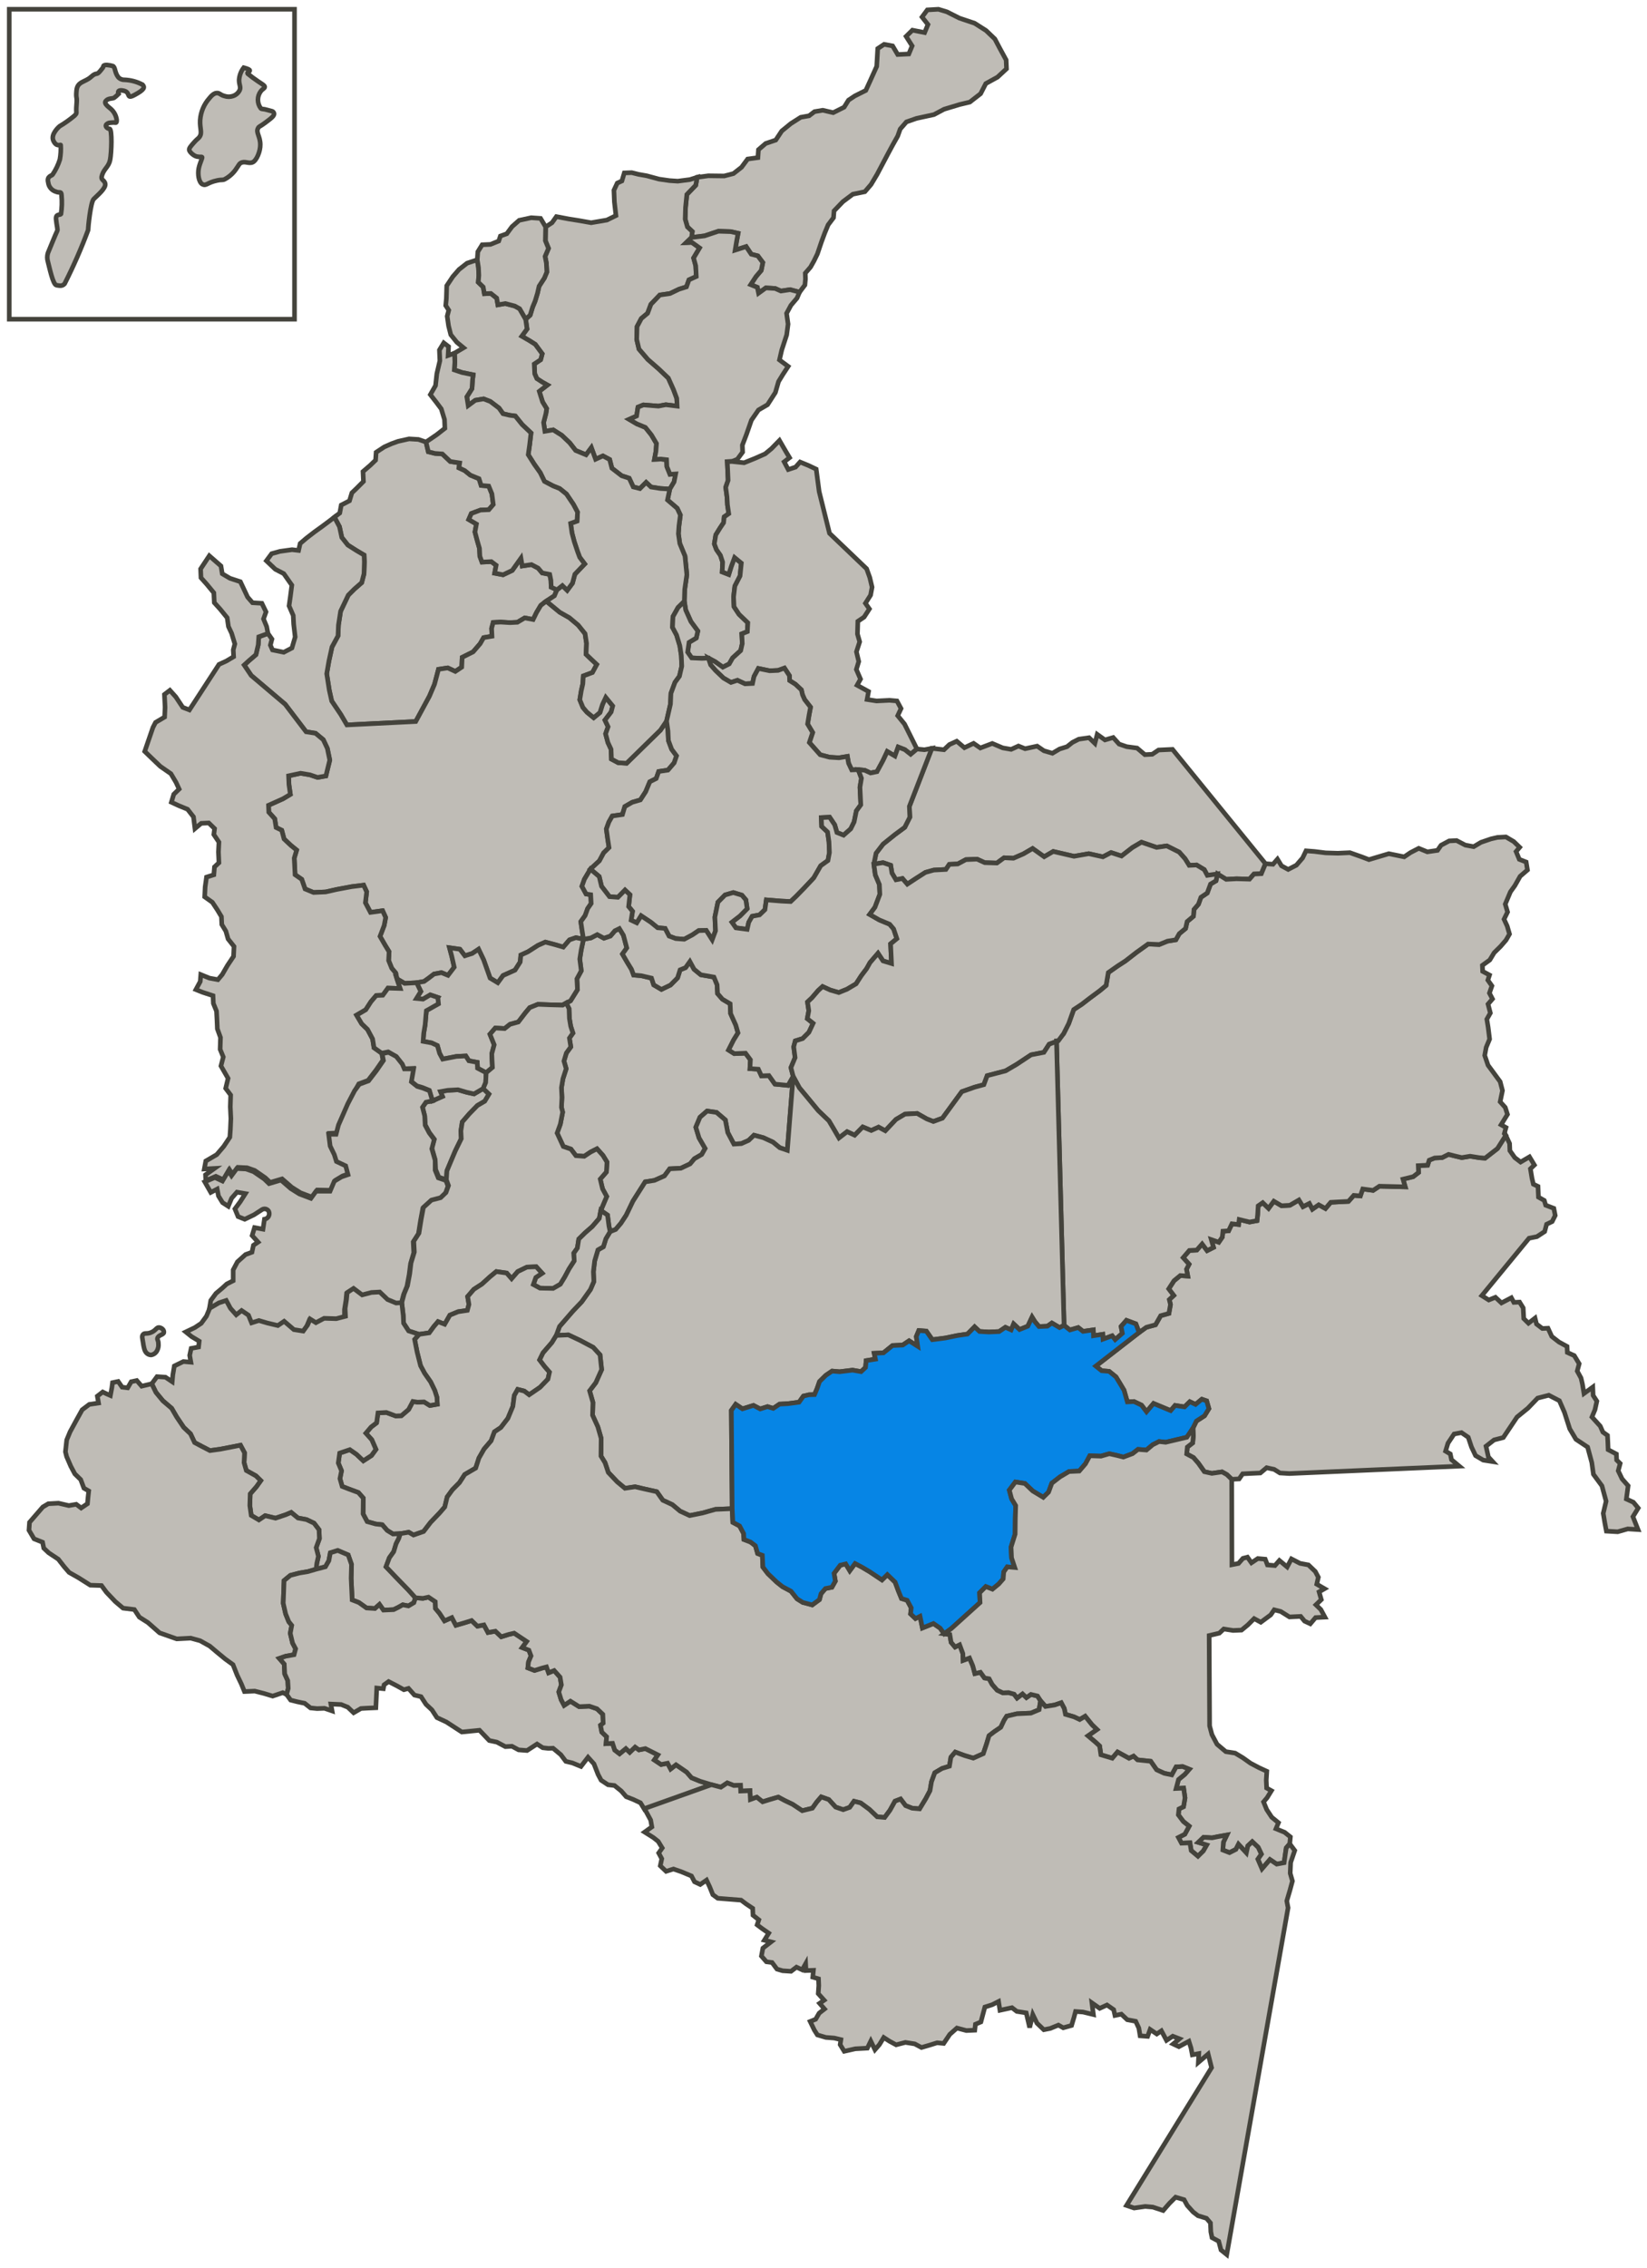 <?xml version="1.0" encoding="UTF-8"?>
<svg width="178px" height="245px" viewBox="0 0 178 245" version="1.1" xmlns="http://www.w3.org/2000/svg" xmlns:xlink="http://www.w3.org/1999/xlink">
    <title>Guaviare</title>
    <g id="Page-1" stroke="none" stroke-width="1" fill="none" fill-rule="evenodd">
        <g id="Terminados" transform="translate(-1038, -753)" stroke="#44433C" stroke-width="0.5">
            <g id="Guaviare" transform="translate(1039, 754)">
                <polygon id="Path" fill="#BFBCB6" points="45.04 46.75 45.29 47.8 46 47.98 46.81 48.04 47.66 48.85 48.68 49.01 48.6 49.54 49.22 49.83 49.84 50.33 50.77 50.71 51 51.44 51.82 51.51 52.16 52.34 52.31 53.5 51.83 54.06 50.93 54.1 49.94 54.47 49.66 55.12 50.49 55.61 50.33 56.47 50.58 57.41 50.82 58.24 50.86 59.09 51.09 59.72 52.1 59.67 52.62 60.06 52.46 60.92 53.37 61.09 54.36 60.62 55.3 59.3 55.44 60.14 56.44 59.99 57.16 60.37 57.6 60.89 58.41 61.05 58.54 61.69 58.57 62.43 59.19 62.72 58.92 63.36 58.04 63.94 57.45 64.39 56.99 65.16 56.62 65.92 55.71 65.75 54.92 66.22 54.11 66.26 53.1 66.2 52.3 66.24 52.13 66.88 52.17 67.73 51.27 67.88 50.89 68.54 50.13 69.42 48.95 70.01 48.9 71.07 48.21 71.53 47.39 71.15 46.39 71.3 45.96 72.92 45.41 74.21 43.93 76.94 36.49 77.31 35.82 76.17 34.85 74.73 34.59 73.57 34.31 71.78 34.55 70.4 34.88 68.89 35.53 67.69 35.58 66.52 35.81 65.03 36.64 63.29 37.31 62.62 38.09 61.94 38.34 60.98 38.38 59.7 38.35 58.96 37.52 58.47 36.59 57.88 35.94 57.06 35.69 55.9 35.14 54.87 35.72 54.42 35.88 53.56 36.77 53.1 37.03 52.24 37.51 51.78 38.28 51.01 38.23 49.94 39.01 49.27 39.59 48.71 39.65 47.86 40.53 47.28 41.32 46.93 42.01 46.68 43.21 46.41 44.22 46.47"></polygon>
                <polygon id="Path" fill="#BFBCB6" points="71.19 77.95 71.24 79 71.59 79.94 72.12 80.65 71.86 81.41 71.19 82.19 70.19 82.34 69.92 83.1 69.23 83.45 68.78 84.53 68.21 85.41 67.32 85.67 66.53 86.13 66.27 86.99 65.17 87.15 64.8 87.81 64.53 88.56 64.69 89.72 64.82 90.56 64.24 91.13 63.78 91.99 62.81 92.89 62.16 93.98 61.89 94.74 62.34 95.57 62.84 95.65 62.89 96.6 62.51 97.15 62.24 97.9 61.77 98.56 61.91 99.51 62.06 100.46 61.24 100.29 60.55 100.53 59.88 101.31 58.96 101.04 57.94 100.77 57.15 101.12 56.07 101.81 55.29 102.17 55.22 102.92 54.66 103.8 53.37 104.38 52.8 105.16 51.97 104.66 51.27 102.69 50.72 101.54 50.03 102 49.24 102.25 48.7 101.54 47.58 101.38 47.83 102.32 48.09 103.48 47.42 104.36 46.71 104.07 45.91 104.22 45.32 104.67 44.83 105.02 44.03 105.16 42.73 105.23 41.9 104.74 41.77 104.11 41.34 103.6 41 102.76 41.05 101.81 40.61 101.09 40.07 100.15 40.52 98.97 40.68 98.11 40.35 97.38 39.04 97.56 38.49 96.52 38.63 95.34 38.3 94.62 37 94.78 35.4 95.08 34.2 95.35 32.89 95.41 31.97 95.03 31.61 93.99 30.89 93.49 30.85 92.65 30.8 91.7 31.06 90.83 30.44 90.33 29.7 89.63 29.45 88.69 28.84 88.39 28.69 87.45 28.05 86.74 28.02 85.99 29.6 85.28 30.38 84.81 30.23 83.76 30.19 82.81 31.49 82.53 32.5 82.7 33.32 82.98 34.22 82.82 34.64 81.11 34.38 79.85 33.94 78.91 33.1 78.21 32.08 78.05 29.82 75.08 26.15 71.97 25.39 70.84 25.88 70.39 26.66 69.72 26.91 68.65 26.97 67.79 27.96 67.43 28.39 68.04 28.22 68.69 28.45 69.21 29.67 69.46 30.55 69 30.9 67.81 30.74 66.44 30.69 65.49 30.24 64.45 30.39 63.38 30.54 62.21 29.67 60.97 28.75 60.49 27.79 59.58 28.36 58.81 29.26 58.56 30.56 58.38 31.27 58.46 31.44 57.71 32.11 57.14 32.99 56.46 33.77 55.9 34.55 55.32 35.14 54.87 35.69 55.9 35.94 57.06 36.59 57.88 37.52 58.47 38.35 58.96 38.38 59.7 38.34 60.98 38.09 61.94 37.31 62.62 36.64 63.29 35.81 65.03 35.58 66.52 35.53 67.69 34.88 68.89 34.55 70.4 34.31 71.78 34.59 73.57 34.85 74.73 35.82 76.17 36.49 77.31 43.93 76.94 45.41 74.21 45.96 72.92 46.39 71.3 47.39 71.15 48.21 71.53 48.9 71.07 48.95 70.01 50.13 69.42 50.89 68.54 51.27 67.88 52.17 67.73 52.13 66.88 52.3 66.24 53.1 66.2 54.11 66.26 54.92 66.22 55.71 65.75 56.62 65.92 56.99 65.16 57.45 64.39 58.04 63.94 59.5 65.14 60.54 65.73 61.49 66.53 62.23 67.45 62.39 68.5 62.34 69.68 62.86 70.18 63.5 70.78 63.03 71.65 62.04 72.02 61.99 72.87 61.82 73.62 61.66 74.59 62 75.42 62.43 75.93 63.16 76.53 63.84 75.97 64.11 75.11 64.47 74.34 65.22 75.26 65.05 75.91 64.38 76.79 64.72 77.51 64.45 78.27 64.7 79.21 65.04 79.94 65.08 81 65.81 81.39 66.72 81.45 70.38 77.87 71.04 76.89"></polygon>
                <polygon id="Path" fill="#BFBCB6" points="51.22 116.59 50.23 117.17 49.42 116.99 48.5 116.72 47.4 116.78 46.6 116.92 46.82 117.44 45.74 117.92 45.04 118.06 44.66 118.61 44.9 119.55 44.95 120.5 45.39 121.33 45.93 122.05 45.67 123.02 46.03 124.27 46.08 125.33 46.42 126.16 47.24 126.44 47.3 125.48 47.66 124.62 48.21 123.32 48.85 122.01 48.81 121.16 48.96 120.2 49.73 119.31 50.6 118.42 51.39 117.96 51.85 117.19"></polygon>
                <polygon id="Path" fill="#BFBCB6" points="84.09 123.26 83.27 122.98 82.54 122.38 81.5 121.9 80.49 121.63 79.91 122.19 79.12 122.54 78.31 122.59 77.65 121.34 77.39 119.98 76.44 119.17 75.42 119.02 74.65 119.69 74.2 120.77 74.55 121.92 75.21 123.06 74.84 123.71 74.05 124.17 73.58 124.73 72.58 125.2 71.38 125.26 70.81 126.03 69.73 126.51 68.73 126.67 67.41 128.75 66.68 130.27 66.11 131.14 65.54 131.81 64.94 132.05 64.81 131.42 64.66 130.26 63.93 129.76 64.57 128.25 64.12 127.42 63.87 126.37 64.54 125.6 64.6 124.53 64.16 123.81 63.52 123.1 62.83 123.45 62.14 123.91 61.24 123.84 60.7 123.13 59.88 122.85 59.21 121.4 59.56 120.43 59.81 119.14 59.68 118.62 59.73 117.55 59.68 116.49 59.84 115.53 60.19 114.45 59.95 113.62 60.21 112.75 60.69 112.09 60.54 111.14 60.92 110.6 60.68 109.86 60.54 109.02 60.5 107.96 60.16 107.38 60.66 107.11 61.41 105.9 61.35 104.74 61.82 103.87 61.66 102.6 61.81 101.64 62.06 100.46 62.86 100.32 63.55 99.96 64.27 100.35 64.97 100.11 65.45 99.55 65.94 99.31 66.38 100.04 66.74 101.4 66.27 102.06 66.81 102.99 67.25 103.71 67.48 104.33 68.29 104.4 69.41 104.66 69.65 105.39 70.48 105.88 71.46 105.41 72.23 104.63 72.5 103.77 73.09 103.53 73.56 102.87 74.01 103.7 74.74 104.3 76.16 104.55 76.5 105.38 76.55 106.33 77.08 106.94 77.91 107.43 77.96 108.49 78.52 109.74 78.76 110.58 78.29 111.34 77.74 112.43 78.36 112.82 79.57 112.77 80.1 113.48 80.05 114.44 80.96 114.5 81.29 115.22 82.1 115.19 82.75 116.11 84.17 116.25 84.72 115.27"></polygon>
                <polygon id="Path" fill="#BFBCB6" points="93.44 92.35 93.68 91.17 94.44 90.18 95.71 89.16 96.78 88.37 97.33 87.28 97.28 86.11 99.71 79.84 101.02 79.99 101.61 79.43 102.4 79.07 103.23 79.77 104.22 79.3 104.95 79.8 106.24 79.31 107.37 79.79 108.28 79.95 109.07 79.59 109.79 79.88 111.09 79.6 111.82 80.1 112.74 80.37 113.52 79.91 114.32 79.66 114.9 79.2 115.59 78.85 116.7 78.69 117.33 79.3 117.58 78.33 118.42 78.93 119.31 78.67 119.95 79.38 120.77 79.66 121.89 79.81 122.73 80.52 123.53 80.48 124.21 80.02 125.72 79.95 135.77 92.3 135.32 93.38 134.52 93.42 134.04 93.97 132.63 93.93 131.52 93.99 130.69 93.5 129.48 93.56 129.15 92.94 128.32 92.44 127.52 92.48 127.08 91.77 126.44 91.05 125.1 90.38 124 90.54 122.36 89.98 121.38 90.56 120.21 91.47 119.08 91.1 118.2 91.56 116.67 91.22 115.07 91.5 113.95 91.24 112.83 90.98 111.85 91.55 110.6 90.66 109.61 91.24 108.53 91.71 107.52 91.66 106.74 92.23 105.43 92.19 104.6 91.81 103.39 91.86 102.51 92.33 101.6 92.37 101.23 92.92 99.92 92.99 99.02 93.24 97.94 93.93 97.06 94.51 96.53 93.9 95.83 94.04 95.4 93.32 95.26 92.47 94.44 92.19"></polygon>
                <polygon id="Path" fill="#BFBCB6" points="161.74 121.65 162.15 122.53 162.18 123.3 162.71 124.05 163.34 124.53 164.3 123.97 164.83 124.85 164.4 125.26 164.57 126.29 164.72 126.92 165.22 127.16 165.27 128.32 165.9 128.68 166.05 129.19 166.93 129.53 167.08 130.3 166.75 130.96 166.15 131.25 165.94 132.04 165.1 132.59 164.25 132.76 159.15 138.96 159.9 139.43 160.62 139.14 161.27 139.75 162.34 139.19 162.61 139.69 163.23 139.66 163.62 140.29 163.68 141.44 164.19 141.94 164.9 141.39 165.06 142.03 165.69 142.51 166.3 142.48 166.71 143.37 167.48 143.97 168.36 144.45 168.39 145.1 169.14 145.44 169.67 146.32 169.46 147.11 169.87 147.86 170.02 148.51 170.19 149.53 171.14 148.84 171.18 149.74 171.58 150.36 171.38 151.28 171.05 152.07 171.95 153.06 172.23 153.7 172.73 154.06 172.77 154.83 172.8 155.6 173.69 156.07 173.72 156.72 174.1 157.09 173.89 157.88 174.31 158.76 174.96 159.5 174.77 160.93 175.53 161.28 176.05 161.91 175.48 162.84 176.03 164.23 174.92 164.16 173.83 164.47 172.61 164.4 172.44 163.5 172.27 162.48 172.58 161.17 172.13 159.51 171.21 158.26 171.03 156.98 170.58 155.32 169.32 154.48 168.65 153.35 168.08 151.57 167.53 150.31 166.39 149.72 165.18 150.03 164.13 151.12 162.95 152.08 161.47 154.29 160.47 154.55 159.6 155.23 159.86 156.39 160.32 156.89 159.3 156.73 158.47 156.24 158.03 155.31 157.68 154.26 156.95 153.76 156.15 153.91 155.49 154.9 155.23 155.76 155.74 156.06 155.87 156.68 156.71 157.38 138.34 158.18 137.33 158.12 136.71 157.73 135.89 157.55 135.21 158.12 134.31 158.16 133.3 158.21 132.92 158.76 132.12 158.8 131.59 158.29 131.07 158 129.97 158.16 129.16 157.98 128.51 157.06 127.98 156.45 127.25 156.06 127.32 155.32 127.9 154.87 127.97 154.12 127.93 153.27 128.3 152.51 129.18 151.94 129.65 151.17 129.41 150.33 128.89 150.15 128.21 150.71 127.59 150.42 127.02 150.98 126 150.82 125.52 151.38 123.67 150.61 122.91 151.5 122.37 150.79 121.55 150.4 120.84 150.44 120.48 149.18 120.05 148.46 119.61 147.74 118.87 147.14 118.06 147.07 117.43 146.57 122.11 142.94 122.89 142.38 123.88 142.11 124.44 141.13 125.33 140.88 125.5 139.92 125.37 139.39 125.85 138.94 125.31 138.23 125.88 137.35 126.56 136.79 127.37 136.85 127.23 136.11 127.51 135.57 126.87 134.86 127.54 134.08 128.34 134.04 128.92 133.38 129.46 134.1 130.15 133.75 129.91 132.91 130.72 133.19 131.1 132.64 131.17 132 131.78 131.96 132.14 131.2 132.86 131.28 132.93 130.74 134.05 131.01 134.85 130.86 134.92 130.22 134.98 129.26 135.47 128.92 136.1 129.53 136.67 128.76 137.5 129.25 138.4 129.2 139.38 128.63 139.82 129.35 140.51 129 140.84 129.62 141.52 129.15 142.25 129.55 142.82 128.88 143.73 128.83 144.73 128.78 145.31 128.13 146.02 128.19 146.28 127.44 147.4 127.59 148.08 127.14 150.87 127.21 150.63 126.38 151.73 126.11 152.31 125.66 152.28 124.92 153.29 124.87 153.46 124.33 154.05 124.09 154.86 124.05 155.55 123.7 156.26 123.88 156.98 124.05 157.88 123.9 158.89 124.06 159.5 124.11 160.84 123.07"></polygon>
                <polygon id="Path" fill="#BFBCB6" points="161.58 121.46 161.76 120.8 161.23 120.5 161.92 119.38 161.68 118.63 161.13 118.02 161.38 116.81 161.13 115.85 160.36 114.8 159.82 114.07 159.46 113.01 159.62 112.14 159.99 111.25 159.83 109.96 159.69 109.1 160.07 108.43 159.82 107.47 160.3 106.91 159.97 106.28 160.24 105.5 159.8 104.88 159.98 104.33 159.24 103.93 159.21 103.28 160.01 102.7 160.48 101.92 161.17 101.24 161.76 100.56 162.14 99.9 161.89 99.04 161.55 98.3 161.93 97.52 161.68 96.67 162.24 95.34 162.72 94.67 163.29 93.66 164.08 92.98 163.94 92.12 163.2 91.83 162.85 90.99 163.24 90.53 162.6 89.91 161.75 89.41 160.83 89.46 160.14 89.62 159.06 89.99 158.27 90.46 157.36 90.29 156.42 89.8 155.62 89.84 154.74 90.31 154.36 90.86 153.26 91.02 152.33 90.64 151.44 91.1 150.76 91.56 149.1 91.22 146.95 91.86 146.22 91.58 144.89 91.11 143.59 91.17 142.27 91.13 141.06 90.98 140.15 90.91 139.78 91.68 139.11 92.46 138.22 92.92 137.5 92.53 137.06 91.81 136.58 92.36 135.77 92.3 135.32 93.38 134.52 93.42 134.04 93.97 132.63 93.93 131.52 93.99 130.58 93.4 130.42 94.15 129.83 94.5 129.47 95.47 128.79 95.93 128.52 96.68 128.04 97.24 127.98 97.98 127.3 98.55 127.13 99.3 126.45 99.86 126.08 100.52 125.17 100.67 124.29 101.03 123.08 100.98 121.81 101.89 120.64 102.8 119.76 103.37 118.78 104.06 118.54 105.45 117.87 106.01 116.79 106.81 115.92 107.48 115.04 108.06 114.5 109.57 113.95 110.66 113.18 111.44 114 142.17 114.63 142.67 115.53 142.41 116.05 142.82 117.16 142.66 117.18 143.29 118.18 143.14 118.21 143.66 119.2 143.3 119.52 143.71 120.3 143.03 120.16 142.29 120.74 141.63 121.76 142.01 122.11 142.94 122.89 142.38 123.88 142.11 124.44 141.13 125.33 140.88 125.5 139.92 125.37 139.39 125.85 138.94 125.31 138.23 125.88 137.35 126.56 136.79 127.37 136.85 127.23 136.11 127.51 135.57 126.87 134.86 127.54 134.08 128.34 134.04 128.92 133.38 129.46 134.1 130.15 133.75 129.91 132.91 130.72 133.19 131.1 132.64 131.17 132 131.78 131.96 132.14 131.2 132.86 131.28 132.93 130.74 134.05 131.01 134.85 130.86 134.92 130.22 134.98 129.26 135.47 128.92 136.1 129.53 136.67 128.76 137.5 129.25 138.4 129.2 139.38 128.63 139.82 129.35 140.51 129 140.84 129.62 141.52 129.15 142.25 129.55 142.82 128.88 143.73 128.83 144.73 128.78 145.31 128.13 146.02 128.19 146.28 127.44 147.4 127.59 148.08 127.14 150.87 127.21 150.63 126.38 151.73 126.11 152.31 125.66 152.28 124.92 153.29 124.87 153.46 124.33 154.05 124.09 154.86 124.05 155.55 123.7 156.26 123.88 156.98 124.05 157.88 123.9 158.89 124.06 159.5 124.11 160.84 123.07 161.74 121.65"></polygon>
                <polygon id="Path" fill="#BFBCB6" points="85.41 30.56 85.99 29.79 86.05 29.14 86.03 28.51 86.6 27.85 86.97 27.19 87.34 26.43 87.78 25.13 88.14 24.16 88.5 23.29 89.08 22.52 89.14 21.78 90.1 20.78 91.17 19.98 92.47 19.71 93.14 18.93 93.79 17.84 95 15.55 95.47 14.68 96.02 13.7 96.29 12.94 96.96 12.17 98.05 11.79 99.94 11.38 101.03 10.8 102.72 10.29 103.81 10.03 104.98 9.12 105.54 8.03 106.81 7.33 107.78 6.43 107.74 5.48 107.07 4.25 106.52 3.21 105.57 2.3 104.33 1.51 102.69 0.96 101.34 0.28 100.42 0 99.22 0.07 98.65 0.84 99.29 1.65 98.93 2.52 97.61 2.26 96.93 2.93 97.58 3.96 97.22 4.83 96.02 4.89 95.47 3.96 94.55 3.79 93.86 4.25 93.75 6.17 93.02 7.79 92.57 8.77 91.39 9.36 90.7 9.82 90.23 10.58 89.05 11.17 87.92 10.91 87.03 11.06 86.44 11.51 85.54 11.67 84.47 12.35 83.49 13.15 82.84 14.13 81.75 14.5 80.97 15.17 80.91 16.03 79.8 16.18 79.14 17.07 78.27 17.75 77.27 18.01 75.55 17.99 74.35 18.15 74.19 19.01 73.23 20.01 73.09 21.4 73.05 22.67 73.29 23.51 73.82 24.01 73.75 24.65 75.15 24.48 76.64 23.98 77.96 24.02 78.77 24.2 78.61 25.05 78.45 26.02 79.64 25.64 80.19 26.46 80.9 26.64 81.44 27.36 81.27 28.21 80.7 28.88 80.13 29.75 80.85 30.04 80.98 30.67 81.77 30.1 82.77 30.16 83.4 30.44 84.39 30.29"></polygon>
                <polygon id="Path" fill="#BFBCB6" points="73.17 25.21 73.77 25.18 74.61 25.78 73.96 26.87 74.19 27.71 74.25 28.87 73.46 29.23 73.19 29.99 72.39 30.24 71.41 30.71 70.31 30.87 69.35 31.87 68.99 32.84 68.31 33.41 67.85 34.28 67.81 35.66 68.06 36.71 69.02 37.83 70.18 38.84 71.23 39.84 71.79 41.09 72.14 42.03 72.18 42.87 70.96 42.72 70.16 42.87 68.54 42.74 67.95 42.98 67.8 43.94 67 44.3 67.83 44.79 68.75 45.17 69.4 45.98 69.95 46.91 69.89 47.76 69.73 48.62 70.43 48.59 71.04 48.66 71.07 49.4 71.41 50.24 72.02 50.2 71.85 51.06 71.39 51.83 70.38 51.77 69.36 51.61 68.83 51.11 68.16 51.78 67.44 51.6 67 50.66 66.18 50.39 65.13 49.58 64.89 48.64 64.16 48.25 63.37 48.61 62.91 47.36 62.34 48.13 61.21 47.66 60.57 46.84 59.72 46.03 58.79 45.44 57.89 45.59 57.75 44.64 58 43.67 58.08 43.14 57.64 42.42 57.28 41.27 58.16 40.59 57.64 40.3 57.02 39.9 56.79 39.38 56.74 38.32 57.43 37.86 57.6 37.22 56.85 36.2 56.22 35.8 55.39 35.32 55.96 34.54 55.81 33.48 56.3 33.04 56.56 32.18 56.83 31.53 57.09 30.67 57.26 29.92 57.83 29.04 58.1 28.39 58.05 27.43 57.91 26.7 58.28 25.83 57.94 25 57.97 23.51 58.66 23.06 59.13 22.4 60.45 22.65 61.46 22.81 62.89 23.06 64.59 22.77 65.57 22.29 65.4 20.81 65.35 19.55 65.71 18.78 66.21 18.55 66.47 17.68 67.27 17.65 67.99 17.83 68.9 17.99 70.23 18.35 71.35 18.51 72.25 18.57 73.56 18.4 74.35 18.15 74.19 19.01 73.23 20.01 73.09 21.4 73.05 22.67 73.29 23.51 73.82 24.01 73.75 24.65"></polygon>
                <polygon id="Path" fill="#BFBCB6" points="71.39 51.83 71.85 51.06 72.02 50.2 71.41 50.24 71.07 49.4 71.04 48.66 70.43 48.59 69.73 48.62 69.89 47.76 69.95 46.91 69.4 45.98 68.75 45.17 67.83 44.79 67 44.3 67.8 43.94 67.95 42.98 68.54 42.74 70.16 42.87 70.96 42.72 72.18 42.87 72.14 42.03 71.79 41.09 71.23 39.84 70.18 38.84 69.02 37.83 68.06 36.71 67.81 35.66 67.85 34.28 68.31 33.41 68.99 32.84 69.35 31.87 70.31 30.87 71.41 30.71 72.39 30.24 73.19 29.99 73.46 29.23 74.25 28.87 74.19 27.71 73.96 26.87 74.61 25.78 73.77 25.18 73.17 25.21 73.75 24.65 75.15 24.48 76.64 23.98 77.96 24.02 78.77 24.2 78.61 25.05 78.45 26.02 79.64 25.64 80.19 26.46 80.9 26.64 81.44 27.36 81.27 28.21 80.7 28.88 80.13 29.75 80.85 30.04 80.98 30.67 81.77 30.1 82.77 30.16 83.4 30.44 84.39 30.29 85.41 30.56 85.14 31.2 84.48 31.98 84.01 32.85 84.17 34.01 84.02 35.18 83.49 36.8 83.24 37.88 84.18 38.58 83.61 39.45 83.14 40.22 82.8 41.4 81.95 42.72 80.97 43.29 80.21 44.39 79.68 45.91 79.23 47.09 79.26 47.84 78.69 48.61 78.1 48.85 77.6 48.87 77.64 49.72 77.69 50.89 77.43 51.64 77.57 52.69 77.62 53.54 77.76 54.49 77.27 54.83 77.2 55.47 76.83 56.02 76.36 56.78 76.2 57.75 76.43 58.37 76.86 58.99 77.1 59.72 77.05 60.78 77.76 61.06 78.03 60.2 78.39 59.23 79.12 59.83 78.98 61.22 78.42 62.31 78.28 63.48 78.33 64.54 78.87 65.36 79.82 66.27 79.77 67.23 79.17 67.47 79.22 68.53 79.05 69.28 78.18 70.07 77.81 70.72 77.12 71.07 76.29 70.48 75.56 70.09 74.86 70.12 73.75 70.07 73.32 69.45 73.47 68.39 74.25 67.92 74.42 67.17 73.67 66.15 73.11 64.9 72.96 63.96 73 62.68 73.23 61.08 73.03 59.07 72.47 57.72 72.32 56.66 72.38 55.81 72.53 54.64 72.19 53.91 71.14 53.01"></polygon>
                <polygon id="Path" fill="#BFBCB6" points="75.8 70.82 76.33 71.43 77.18 72.24 78 72.72 78.7 72.49 79.52 72.87 80.33 72.83 80.49 72.08 80.96 71.21 82.18 71.46 83.09 71.42 83.78 71.17 84.32 71.99 84.34 72.52 84.97 72.92 85.61 73.52 85.73 74.05 85.96 74.57 86.6 75.39 86.44 76.24 86.28 77.21 86.83 78.13 86.47 79.21 87.01 79.82 87.64 80.53 88.66 80.8 89.68 80.86 90.58 80.71 90.71 81.45 91.05 82.17 91.75 82.14 92.46 82.21 93.08 82.5 93.78 82.36 94.43 81.16 94.89 80.18 95.72 80.67 96.07 79.7 96.79 79.98 97.42 80.48 98.1 79.91 96.76 77.22 96.02 76.31 96.38 75.54 95.94 74.72 95.13 74.65 93.73 74.72 92.71 74.56 92.87 73.7 91.63 73.02 92 72.36 91.55 71.32 91.81 70.46 91.56 69.41 91.91 68.33 91.67 67.49 91.71 66.12 92.39 65.66 92.96 64.78 92.53 64.17 93.09 63.29 93.25 62.43 93 61.38 92.66 60.44 88.65 56.61 87.53 52.1 87.21 49.68 86.39 49.29 85.47 48.91 84.98 49.46 84.19 49.72 83.75 48.89 84.33 48.44 83.9 47.72 83.24 46.58 82.37 47.47 81.69 48.03 80.61 48.51 79.42 48.99 78.1 48.85 77.6 48.87 77.64 49.72 77.69 50.89 77.43 51.64 77.57 52.69 77.62 53.54 77.76 54.49 77.27 54.83 77.2 55.47 76.83 56.02 76.36 56.78 76.2 57.75 76.43 58.37 76.86 58.99 77.1 59.72 77.05 60.78 77.76 61.06 78.03 60.2 78.39 59.23 79.12 59.83 78.98 61.22 78.42 62.31 78.28 63.48 78.33 64.54 78.87 65.36 79.82 66.27 79.77 67.23 79.17 67.47 79.22 68.53 79.05 69.28 78.18 70.07 77.81 70.72 77.12 71.07 76.29 70.48 75.56 70.09"></polygon>
                <polygon id="Path" fill="#BFBCB6" points="49.48 27.43 48.61 28.11 47.94 28.88 47.28 29.87 47.24 31.25 47.17 32 47.5 32.51 47.33 33.16 47.48 34.21 47.72 35.16 48.37 35.97 49.1 36.57 48.12 37.15 48.16 38.11 48.1 38.96 48.93 39.24 50.14 39.49 50.07 40.03 50.01 40.98 49.45 41.87 49.6 42.81 50.37 42.24 51.27 42.09 51.99 42.37 52.93 43.08 53.36 43.69 54.08 43.86 54.69 43.94 55.43 44.86 56.39 45.77 56.24 47.05 56.09 48.12 56.74 49.15 57.39 50.07 57.84 51 58.77 51.49 59.49 51.78 60.22 52.37 60.98 53.5 61.42 54.33 61.36 55.29 60.67 55.54 60.82 56.59 61.07 57.53 61.42 58.58 61.65 59.2 62.19 59.92 61.13 61.03 60.87 62 60.3 62.77 59.78 62.26 59.19 62.72 58.92 63.36 58.04 63.94 59.5 65.14 60.54 65.73 61.49 66.53 62.23 67.45 62.39 68.5 62.34 69.68 62.86 70.18 63.5 70.78 63.03 71.65 62.04 72.02 61.99 72.87 61.82 73.62 61.66 74.59 62 75.42 62.43 75.93 63.16 76.53 63.84 75.97 64.11 75.11 64.47 74.34 65.22 75.26 65.05 75.91 64.38 76.79 64.72 77.51 64.45 78.27 64.7 79.21 65.04 79.94 65.08 81 65.81 81.39 66.72 81.45 70.38 77.87 71.04 76.89 71.46 75.06 71.51 73.9 71.95 72.71 72.43 72.05 72.68 70.97 72.63 69.8 72.47 68.75 72.12 67.6 71.68 66.77 71.73 65.61 72.28 64.63 72.96 63.96 73 62.68 73.23 61.08 73.03 59.07 72.47 57.72 72.32 56.66 72.38 55.81 72.53 54.64 72.19 53.91 71.14 53.01 71.39 51.83 70.38 51.77 69.36 51.61 68.83 51.11 68.16 51.78 67.44 51.6 67 50.66 66.18 50.39 65.13 49.58 64.89 48.64 64.16 48.25 63.37 48.61 62.91 47.36 62.34 48.13 61.21 47.66 60.57 46.84 59.72 46.03 58.79 45.44 57.89 45.59 57.75 44.64 58 43.67 58.08 43.14 57.64 42.42 57.28 41.27 58.16 40.59 57.64 40.3 57.02 39.9 56.79 39.38 56.74 38.32 57.43 37.86 57.6 37.22 56.85 36.2 56.22 35.8 55.39 35.32 55.96 34.54 55.81 33.48 55.16 32.35 54.64 32.06 53.61 31.79 52.81 31.93 52.68 31.2 52.05 30.7 51.35 30.73 51.22 30 50.69 29.49 50.75 28.75 50.71 27.9 50.58 27.06"></polygon>
                <polygon id="Path" fill="#BFBCB6" points="58.54 61.69 58.41 61.05 57.6 60.89 57.16 60.37 56.44 59.99 55.44 60.14 55.3 59.3 54.36 60.62 53.37 61.09 52.46 60.92 52.62 60.06 52.1 59.67 51.09 59.72 50.86 59.09 50.82 58.24 50.58 57.41 50.33 56.47 50.49 55.61 49.66 55.12 49.94 54.47 50.93 54.1 51.83 54.06 52.31 53.5 52.16 52.34 51.82 51.51 51 51.44 50.77 50.71 49.84 50.33 49.22 49.83 48.6 49.54 48.68 49.01 47.66 48.85 46.81 48.04 46 47.98 45.29 47.8 45.04 46.75 46.21 45.95 47.08 45.27 47.04 44.32 46.69 43.17 46.15 42.45 45.51 41.63 46.07 40.65 46.21 39.37 46.54 37.97 46.49 36.81 46.96 36.04 47.48 36.44 47.43 37.4 48.12 37.15 48.16 38.11 48.1 38.96 48.93 39.24 50.14 39.49 50.07 40.03 50.01 40.98 49.45 41.87 49.6 42.81 50.37 42.24 51.27 42.09 51.99 42.37 52.93 43.08 53.36 43.69 54.08 43.86 54.69 43.94 55.43 44.86 56.39 45.77 56.24 47.05 56.09 48.12 56.74 49.15 57.39 50.07 57.84 51 58.77 51.49 59.49 51.78 60.22 52.37 60.98 53.5 61.42 54.33 61.36 55.29 60.67 55.54 60.82 56.59 61.07 57.53 61.42 58.58 61.65 59.2 62.19 59.92 61.13 61.03 60.87 62 60.3 62.77 59.78 62.26 59.19 62.72 58.57 62.43"></polygon>
                <polygon id="Path" fill="#BFBCB6" points="62.06 100.46 61.24 100.29 60.55 100.53 59.88 101.31 58.96 101.04 57.94 100.77 57.15 101.12 56.07 101.81 55.29 102.17 55.22 102.92 54.66 103.8 53.37 104.38 52.8 105.16 51.97 104.66 51.27 102.69 50.72 101.54 50.03 102 49.24 102.25 48.7 101.54 47.58 101.38 47.83 102.32 48.09 103.48 47.42 104.36 46.71 104.07 45.91 104.22 45.32 104.67 44.83 105.02 44.03 105.16 44.48 106.1 44.01 106.86 44.72 106.93 45.5 106.47 46.32 106.75 45.66 107.63 45.08 108.18 45.01 108.93 44.95 109.68 44.79 110.64 44.73 111.49 45.65 111.66 46.27 111.95 46.51 112.79 46.84 113.41 48.33 113.12 49.34 113.07 49.67 113.59 50.58 113.76 50.61 114.39 51.54 114.88 52.22 114.31 52.18 113.57 52.15 112.83 52.41 111.86 51.95 110.72 52.53 110.05 53.54 110.11 54.12 109.65 55.02 109.4 55.78 108.41 56.25 107.85 57.14 107.49 58.36 107.54 59.77 107.57 60.66 107.11 61.41 105.9 61.35 104.74 61.82 103.87 61.66 102.6 61.81 101.64"></polygon>
                <polygon id="Path" fill="#BFBCB6" points="41.9 104.74 41.77 104.11 41.34 103.6 41 102.76 41.05 101.81 40.61 101.09 40.07 100.15 40.52 98.97 40.68 98.11 40.35 97.38 39.04 97.56 38.49 96.52 38.63 95.34 38.3 94.62 37 94.78 35.4 95.08 34.2 95.35 32.89 95.41 31.97 95.03 31.61 93.99 30.89 93.49 30.85 92.65 30.8 91.7 31.06 90.83 30.44 90.33 29.7 89.63 29.45 88.69 28.84 88.39 28.69 87.45 28.05 86.74 28.02 85.99 29.6 85.28 30.38 84.81 30.23 83.76 30.19 82.81 31.49 82.53 32.5 82.7 33.32 82.98 34.22 82.82 34.64 81.11 34.38 79.85 33.94 78.91 33.1 78.21 32.08 78.05 29.82 75.08 26.15 71.97 25.39 70.84 25.88 70.39 26.66 69.72 26.91 68.65 26.97 67.79 27.96 67.43 27.82 66.69 27.48 65.86 27.75 65.1 27.3 64.17 26.29 64.11 25.76 63.5 24.98 61.84 23.85 61.47 23.02 60.98 22.88 60.14 21.62 59.04 20.68 60.46 20.72 61.41 21.36 62.13 22.11 63.04 22.16 64.1 22.8 64.81 23.55 65.73 23.69 66.68 24.03 67.41 24.38 68.56 24.21 69.2 24.25 69.94 23.46 70.41 22.67 70.77 19.47 75.69 18.75 75.41 18 74.28 17.36 73.57 16.77 74.02 16.84 75.4 16.79 76.46 15.81 77.04 15.53 77.58 14.64 80.17 15.48 80.98 16.33 81.79 17.47 82.58 18.02 83.51 18.36 84.24 17.78 84.8 17.52 85.66 18.34 86.04 19.27 86.42 19.91 87.24 20.07 88.51 20.75 87.94 21.56 87.9 22.19 88.51 22.11 89.15 22.66 89.97 22.61 91.03 22.66 92.2 22.18 92.65 22.11 93.5 21.32 93.75 21.17 94.82 21.12 95.88 21.95 96.47 22.5 97.3 22.93 98.02 22.97 98.87 23.41 99.59 23.65 100.43 24.29 101.24 24.24 102.31 23.58 103.3 23.02 104.27 22.55 104.83 21.63 104.66 20.7 104.28 20.64 105.03 20.17 105.9 20.89 106.19 22.02 106.56 22.06 107.4 22.4 108.23 22.45 109.19 22.49 110.14 22.83 111.08 22.79 112.35 23.13 113.18 22.88 114.15 23.65 115.49 23.39 116.57 23.93 117.29 23.89 118.56 23.95 119.83 23.9 121 23.84 121.85 23.18 122.84 22.42 123.73 21.24 124.42 21.08 125.28 22.18 125.22 21.21 125.91 21.24 126.54 22.33 126.07 23.15 126.45 23.8 125.35 24.13 125.87 24.7 125.1 25.71 125.15 26.53 125.44 27.67 126.23 28.2 126.73 29.49 126.35 30.54 127.26 31.48 127.85 32.71 128.32 33.28 127.55 34.79 127.58 35.25 126.5 36.03 126.03 36.73 125.79 36.48 124.84 35.45 124.37 35.22 123.63 34.77 122.7 34.61 121.43 35.41 121.39 35.67 120.43 36.68 118.15 37.42 116.73 37.78 116.08 38.78 115.71 39.63 114.61 40.39 113.51 40.25 112.77 39.42 112.18 39.27 111.23 38.72 110.2 38.09 109.59 37.54 108.66 38.53 108.08 39.09 107.21 39.66 106.54 40.37 106.51 40.93 105.74 42.25 105.78"></polygon>
                <polygon id="Path" fill="#BFBCB6" points="71.04 76.89 71.19 77.95 71.24 79 71.59 79.94 72.12 80.65 71.86 81.41 71.19 82.19 70.19 82.34 69.92 83.1 69.23 83.45 68.78 84.53 68.21 85.41 67.32 85.67 66.53 86.13 66.27 86.99 65.17 87.15 64.8 87.81 64.53 88.56 64.69 89.72 64.82 90.56 64.24 91.13 63.78 91.99 62.81 92.89 63.76 93.69 64.01 94.74 64.87 95.86 65.78 95.93 66.55 95.15 67.08 95.65 66.94 96.93 67.36 97.44 67.21 98.4 67.82 98.69 68.29 97.93 69.33 98.62 70.07 99.22 70.88 99.29 71.31 100.12 72.03 100.39 72.95 100.46 73.83 99.99 74.51 99.53 75.32 99.5 75.97 100.52 76.33 99.55 76.26 98.07 76.59 96.46 77.36 95.68 78.25 95.42 79.18 95.7 79.61 96.21 79.75 97.16 78.98 97.94 78.1 98.62 78.53 99.23 79.75 99.39 79.92 98.63 80.29 97.98 81.09 97.83 81.67 97.27 81.82 96.21 83.44 96.34 84.45 96.39 85.03 95.84 85.9 94.95 86.95 93.83 87.7 92.52 88.48 91.96 88.64 91.1 88.59 89.93 88.44 88.88 87.8 88.27 87.76 87.32 88.66 87.28 89.21 88.1 89.45 88.93 90.17 89.22 90.94 88.54 91.31 87.79 91.55 86.6 92.03 85.94 91.99 85.1 91.94 84.04 92.1 83.07 91.75 82.14 91.05 82.17 90.71 81.45 90.58 80.71 89.68 80.86 88.66 80.8 87.64 80.53 87.01 79.82 86.47 79.21 86.83 78.13 86.28 77.21 86.44 76.24 86.6 75.39 85.96 74.57 85.73 74.05 85.61 73.52 84.97 72.92 84.34 72.52 84.32 71.99 83.78 71.17 83.09 71.42 82.18 71.46 80.96 71.21 80.49 72.08 80.33 72.83 79.52 72.87 78.7 72.49 78 72.72 77.18 72.24 76.33 71.43 75.8 70.82 75.56 70.09 74.86 70.12 73.75 70.07 73.32 69.45 73.47 68.39 74.25 67.92 74.42 67.17 73.67 66.15 73.11 64.9 72.96 63.96 72.28 64.63 71.73 65.61 71.68 66.77 72.12 67.6 72.47 68.75 72.63 69.8 72.68 70.97 72.43 72.05 71.95 72.71 71.51 73.9 71.46 75.06"></polygon>
                <polygon id="Path" fill="#BFBCB6" points="40.25 112.77 39.42 112.18 39.27 111.23 38.72 110.2 38.09 109.59 37.54 108.66 38.53 108.08 39.09 107.21 39.66 106.54 40.37 106.51 40.93 105.74 42.25 105.78 41.9 104.74 42.73 105.23 44.03 105.16 44.48 106.1 44.01 106.86 44.72 106.93 45.5 106.47 46.32 106.75 46.39 107.44 45.08 108.18 45.01 108.93 44.95 109.68 44.79 110.64 44.73 111.49 45.65 111.66 46.27 111.95 46.51 112.79 46.84 113.41 48.33 113.12 49.34 113.07 49.67 113.59 50.58 113.76 50.61 114.39 51.54 114.88 51.49 115.94 51.22 116.59 50.23 117.17 49.42 116.99 48.5 116.72 47.4 116.78 46.6 116.92 46.82 117.44 45.74 117.92 45.38 116.77 44.66 116.48 44.05 116.3 43.42 115.8 43.66 114.41 42.65 114.46 42.43 113.94 41.78 113.12 40.95 112.63"></polygon>
                <path d="M45.74,117.92 L45.04,118.06 L44.66,118.61 L44.9,119.55 L44.95,120.55 L45.39,121.38 L45.93,122.1 L45.67,123.1 L46.03,124.35 L46.03,125.41 L46.37,126.24 L47.19,126.52 L47.42,127.14 L47.15,127.9 L46.57,128.46 L45.57,128.72 L44.7,129.51 L44.46,130.79 L44.22,132.29 L43.66,133.16 L43.72,134.33 L43.37,135.51 L43.22,136.69 L42.98,137.97 L42.62,138.84 L42.36,139.84 L41.75,139.84 L40.83,139.46 L39.98,138.65 L39.08,138.7 L38.08,138.95 L37.14,138.26 L36.46,138.71 L36.39,139.46 L36.23,140.46 L36.23,141.31 L35.23,141.57 L33.92,141.57 L33.03,142.04 L32.41,141.65 L32.14,142.3 L31.66,142.95 L30.66,142.79 L29.66,141.89 L28.98,142.35 L27.85,142.08 L26.93,141.81 L26.14,142.06 L25.8,141.23 L25.07,140.74 L24.49,141.19 L23.85,140.48 L23.4,139.64 L22.61,139.9 L21.61,140.48 L21.78,139.48 L22.34,138.72 L23.02,138.15 L23.51,137.7 L24.2,137.35 L24.2,136.18 L24.66,135.31 L25.54,134.52 L26.23,134.27 L26.39,133.52 L26.89,133.18 L26.25,132.47 L26.51,131.61 L27.42,131.78 L27.58,130.71 C27.772,130.682 27.94,130.563 28.031,130.392 C28.121,130.22 28.125,130.015 28.04,129.84 C27.893,129.595 27.576,129.515 27.33,129.66 L26.45,130.23 L25.45,130.71 L24.73,130.42 L24.39,129.59 L24.96,128.82 L25.52,127.94 L24.61,127.78 L24.03,128.44 L23.67,129.31 L23.05,128.91 L22.61,128.19 L22.47,127.45 L21.78,127.81 L21.13,126.67 L22.22,126.2 L23.04,126.58 L23.69,125.48 L24.02,126 L24.59,125.23 L25.59,125.28 L26.41,125.57 L27.56,126.36 L28.08,126.86 L29.37,126.48 L30.42,127.39 L31.36,127.98 L32.6,128.45 L33.16,127.68 L34.67,127.68 L35.13,126.6 L35.91,126.13 L36.61,125.89 L36.36,124.94 L35.36,124.47 L35.13,123.73 L34.68,122.8 L34.52,121.53 L35.32,121.53 L35.58,120.53 L36.58,118.25 L37.32,116.83 L37.83,116.13 L38.83,115.76 L39.68,114.66 L40.44,113.56 L40.3,112.82 L41,112.68 L41.83,113.13 L42.48,113.95 L42.7,114.47 L43.7,114.47 L43.46,115.86 L44.09,116.36 L44.7,116.54 L45.42,116.83 L45.74,117.92 Z" id="Path" fill="#BFBCB6"></path>
                <polygon id="Path" fill="#BFBCB6" points="98.1 79.91 97.42 80.48 96.79 79.98 96.07 79.7 95.72 80.67 94.89 80.18 94.43 81.16 93.78 82.36 93.08 82.5 92.46 82.21 91.75 82.14 92.1 83.07 91.94 84.04 91.99 85.1 92.03 85.94 91.55 86.6 91.31 87.79 90.94 88.54 90.17 89.22 89.45 88.93 89.21 88.1 88.66 87.28 87.76 87.32 87.8 88.27 88.44 88.88 88.59 89.93 88.64 91.1 88.48 91.96 87.7 92.52 86.95 93.83 85.9 94.95 85.03 95.84 84.45 96.39 83.44 96.34 81.82 96.21 81.67 97.27 81.09 97.83 80.29 97.98 79.92 98.63 79.75 99.39 78.53 99.23 78.1 98.62 78.98 97.94 79.75 97.16 79.61 96.21 79.18 95.7 78.25 95.42 77.36 95.68 76.59 96.46 76.26 98.07 76.33 99.55 75.97 100.52 75.32 99.5 74.51 99.53 73.83 99.99 72.95 100.46 72.03 100.39 71.31 100.12 70.88 99.29 70.07 99.22 69.33 98.62 68.29 97.93 67.82 98.69 67.21 98.4 67.36 97.44 66.94 96.93 67.08 95.65 66.55 95.15 65.78 95.93 64.87 95.86 64.01 94.74 63.76 93.69 62.81 92.89 62.16 93.98 61.89 94.74 62.34 95.57 62.84 95.65 62.89 96.6 62.51 97.15 62.24 97.9 61.77 98.56 61.91 99.51 62.06 100.46 62.86 100.32 63.55 99.96 64.27 100.35 64.97 100.11 65.45 99.55 65.94 99.31 66.38 100.04 66.74 101.4 66.27 102.06 66.81 102.99 67.25 103.71 67.48 104.33 68.29 104.4 69.41 104.66 69.65 105.39 70.48 105.88 71.46 105.41 72.23 104.63 72.5 103.77 73.09 103.53 73.56 102.87 74.01 103.7 74.74 104.3 76.16 104.55 76.5 105.38 76.55 106.33 77.08 106.94 77.91 107.43 77.96 108.49 78.52 109.74 78.76 110.58 78.29 111.34 77.74 112.43 78.36 112.82 79.57 112.77 80.1 113.48 80.05 114.44 80.96 114.5 81.29 115.22 82.1 115.19 82.75 116.11 84.17 116.25 84.72 115.27 84.48 114.33 84.93 113.25 84.78 112.08 84.95 111.44 85.75 111.19 86.42 110.52 86.88 109.54 86.25 109.04 86.41 108.18 86.27 107.24 86.75 106.79 87.42 106.01 87.9 105.57 88.73 105.95 89.65 106.22 90.54 105.86 91.52 105.28 92.08 104.41 92.66 103.64 93.03 102.98 93.89 101.98 94.43 102.8 95.35 103.08 95.3 102.02 95.25 100.96 95.93 100.4 95.58 99.35 95.15 98.84 94.02 98.37 92.99 97.78 93.56 97.01 94.09 95.61 94.04 94.55 93.6 93.51 93.44 92.35 93.68 91.17 94.44 90.18 95.71 89.16 96.78 88.37 97.33 87.28 97.28 86.11 99.71 79.84 98.91 79.99"></polygon>
                <polygon id="Path" fill="#BFBCB6" points="63.93 129.76 64.57 128.25 64.12 127.42 63.87 126.37 64.54 125.6 64.6 124.53 64.16 123.81 63.52 123.1 62.83 123.45 62.14 123.91 61.24 123.84 60.7 123.13 59.88 122.85 59.21 121.4 59.56 120.43 59.81 119.14 59.68 118.62 59.73 117.55 59.68 116.49 59.84 115.53 60.19 114.45 59.95 113.62 60.21 112.75 60.69 112.09 60.54 111.14 60.92 110.6 60.68 109.86 60.54 109.02 60.5 107.96 60.2 107.34 59.81 107.58 58.36 107.54 57.14 107.49 56.25 107.85 55.78 108.41 55.02 109.4 54.12 109.65 53.54 110.11 52.53 110.05 51.95 110.72 52.41 111.86 52.15 112.83 52.18 113.57 52.22 114.31 51.54 114.88 51.49 115.94 51.22 116.59 51.85 117.19 51.39 117.96 50.6 118.42 49.73 119.31 48.96 120.2 48.81 121.16 48.85 122.01 48.21 123.32 47.66 124.62 47.3 125.48 47.24 126.44 47.47 127.07 47.2 127.82 46.62 128.38 45.63 128.64 44.76 129.43 44.52 130.71 44.28 132.21 43.72 133.08 43.78 134.25 43.42 135.43 43.28 136.61 43.04 137.89 42.68 138.76 42.42 139.72 42.58 141.1 42.62 141.94 43.16 142.77 44.29 143.14 45.39 142.98 45.87 142.32 46.34 141.77 47.06 142.05 47.62 141.07 48.51 140.7 49.51 140.55 49.68 139.91 49.54 139.06 50.21 138.28 51.09 137.71 51.96 136.92 52.64 136.36 53.76 136.52 54.29 137.13 54.96 136.36 55.95 135.88 56.95 135.84 57.59 136.54 56.91 137 56.64 137.76 57.36 138.15 58.78 138.18 59.56 137.73 60.03 136.96 60.5 136.08 61.06 135.21 61.02 134.36 61.4 133.82 61.55 132.85 62.23 132.18 63 131.51 63.77 130.62"></polygon>
                <polygon id="Path" fill="#BFBCB6" points="84.72 115.27 84.48 114.33 84.93 113.25 84.78 112.08 84.95 111.44 85.75 111.19 86.42 110.52 86.88 109.54 86.25 109.04 86.41 108.18 86.27 107.24 86.75 106.79 87.42 106.01 87.9 105.57 88.73 105.95 89.65 106.22 90.54 105.86 91.52 105.28 92.08 104.41 92.66 103.64 93.03 102.98 93.89 101.98 94.43 102.8 95.35 103.08 95.3 102.02 95.25 100.96 95.93 100.4 95.58 99.35 95.15 98.84 94.02 98.37 92.99 97.78 93.56 97.01 94.09 95.61 94.04 94.55 93.6 93.51 93.44 92.35 94.44 92.19 95.26 92.47 95.4 93.32 95.83 94.04 96.53 93.9 97.06 94.51 97.94 93.93 99.02 93.24 99.92 92.99 101.23 92.92 101.6 92.37 102.51 92.33 103.39 91.86 104.6 91.81 105.43 92.19 106.74 92.23 107.52 91.66 108.53 91.71 109.61 91.24 110.6 90.66 111.85 91.55 112.83 90.98 113.95 91.24 115.07 91.5 116.67 91.22 118.2 91.56 119.08 91.1 120.21 91.47 121.38 90.56 122.36 89.98 124 90.54 125.1 90.38 126.44 91.05 127.08 91.77 127.52 92.48 128.32 92.44 129.15 92.94 129.48 93.56 130.58 93.4 130.42 94.15 129.83 94.5 129.47 95.47 128.79 95.93 128.52 96.68 128.04 97.24 127.98 97.98 127.3 98.55 127.13 99.3 126.45 99.86 126.08 100.52 125.17 100.67 124.29 101.03 123.08 100.98 121.81 101.89 120.64 102.8 119.76 103.37 118.78 104.06 118.54 105.45 117.87 106.01 116.79 106.81 115.92 107.48 115.04 108.06 114.5 109.57 113.95 110.66 113.38 111.43 112.39 111.8 111.82 112.68 110.43 112.95 108.86 113.99 107.68 114.68 105.69 115.2 105.33 116.17 104.34 116.44 102.95 116.93 100.86 119.79 99.87 120.15 99.16 119.87 98.12 119.28 96.81 119.35 95.83 119.93 94.68 121.15 93.95 120.76 93.16 121.12 92.24 120.74 91.37 121.63 90.55 121.25 89.67 121.93 89.13 121 88.58 120.07 87.42 118.96 86.24 117.53 85.39 116.51"></polygon>
                <polygon id="Path" fill="#BFBCB6" points="113.18 111.44 114 142.17 113.51 142.41 112.68 141.92 112.2 142.26 111.29 142.3 110.86 141.79 110.54 141.28 110.08 142.26 109.19 142.62 108.55 142.02 108.28 142.66 107.66 142.38 106.98 142.84 105.87 142.89 104.86 142.83 104.33 142.33 103.56 143.11 102.46 143.27 101.16 143.54 99.76 143.72 99.11 142.79 98.3 142.73 98.03 143.38 98.18 144.43 97.25 143.84 96.56 144.3 95.46 144.35 94.48 145.14 93.48 145.19 93.61 145.82 92.61 145.98 92.54 146.72 92.06 147.17 91.14 147.01 89.74 147.18 88.93 147.11 88.25 147.57 87.57 148.24 87.31 148.99 87.03 149.65 86.43 149.67 85.83 149.81 85.36 150.47 84.16 150.63 83.25 150.68 82.57 151.14 81.95 150.95 81.16 151.2 80.43 150.82 79.24 151.19 78.51 150.7 78.04 151.36 78.13 161.97 76.32 162.05 74.93 162.44 73.53 162.72 72.5 162.24 71.66 161.54 70.63 161.06 69.98 160.14 68.76 159.87 67.64 159.61 66.54 159.77 65.7 159.07 64.74 158.06 64.39 157.01 63.95 156.29 63.97 154.38 63.61 153.13 63.04 151.88 63.08 150.5 62.72 149.24 63.39 148.36 64.02 146.95 63.85 145.36 63.11 144.55 61.66 143.78 60.42 143.2 59.12 143.26 59.47 142.29 60.91 140.63 61.87 139.62 62.81 138.3 63.18 137.44 63.13 136.38 63.27 135.2 63.62 134.02 64.21 133.68 64.48 132.81 64.94 132.05 65.54 131.81 66.11 131.14 66.68 130.27 67.41 128.75 68.73 126.67 69.73 126.51 70.81 126.03 71.38 125.26 72.58 125.2 73.58 124.73 74.05 124.17 74.84 123.71 75.21 123.06 74.55 121.92 74.2 120.77 74.65 119.69 75.42 119.02 76.44 119.17 77.39 119.98 77.65 121.34 78.31 122.59 79.12 122.54 79.91 122.19 80.49 121.63 81.5 121.9 82.54 122.38 83.27 122.98 84.09 123.26 84.72 115.27 85.39 116.51 86.24 117.53 87.42 118.96 88.58 120.07 89.13 121 89.67 121.93 90.55 121.25 91.37 121.63 92.24 120.74 93.16 121.12 93.95 120.76 94.68 121.15 95.83 119.93 96.81 119.35 98.12 119.28 99.16 119.87 99.87 120.15 100.86 119.79 102.95 116.93 104.34 116.44 105.33 116.17 105.69 115.2 107.68 114.68 108.86 113.99 110.43 112.95 111.82 112.68 112.39 111.8 113.38 111.43"></polygon>
                <polygon id="Path" fill="#BFBCB6" points="59.12 143.26 59.47 142.29 60.91 140.63 61.87 139.62 62.81 138.3 63.18 137.44 63.13 136.38 63.27 135.2 63.62 134.02 64.21 133.68 64.48 132.81 64.94 132.05 64.81 131.42 64.66 130.26 63.93 129.76 63.77 130.62 63 131.51 62.23 132.18 61.55 132.85 61.4 133.82 61.02 134.36 61.06 135.21 60.5 136.08 60.03 136.96 59.56 137.73 58.78 138.18 57.36 138.15 56.64 137.76 56.91 137 57.59 136.54 56.95 135.84 55.95 135.88 54.96 136.36 54.29 137.13 53.76 136.52 52.64 136.36 51.96 136.92 51.09 137.71 50.21 138.28 49.54 139.06 49.68 139.91 49.51 140.55 48.51 140.7 47.62 141.07 47.06 142.05 46.34 141.77 45.87 142.32 45.39 142.98 44.29 143.14 43.81 143.69 44.08 145.06 44.45 146.53 44.89 147.35 45.54 148.28 45.99 149.21 46.22 149.94 46.26 150.69 45.46 150.83 44.83 150.44 44.13 150.47 43.62 150.39 43.16 151.26 42.38 151.93 41.77 151.96 40.75 151.58 39.85 151.63 39.7 152.7 39.11 153.15 38.54 153.82 39.18 154.53 39.63 155.57 39.15 156.23 38.27 156.8 37.53 156.1 36.81 155.6 35.71 155.97 35.56 157.04 35.91 157.88 35.74 158.73 35.98 159.57 36.7 159.85 37.73 160.23 38.26 160.83 38.24 162.54 38.68 163.37 39.6 163.63 40.31 163.71 40.84 164.32 41.47 164.71 42.37 164.67 43.17 164.52 43.69 164.82 44.78 164.44 45.54 163.45 46.5 162.45 47.07 161.79 47.33 160.71 47.89 159.94 48.66 159.16 49.23 158.28 50.41 157.59 50.76 156.51 51.32 155.53 52.08 154.64 52.44 153.67 53.13 153.21 53.89 152.22 54.43 150.92 54.58 149.75 54.95 149.09 55.66 149.27 56.19 149.67 57.36 148.87 58.22 147.98 58.39 147.22 57.86 146.61 57.32 145.9 57.69 145.14 58.65 144.03"></polygon>
                <polygon id="Path" fill="#BFBCB6" points="42.27 164.67 42.09 165.21 41.81 165.76 41.55 166.62 41.08 167.28 40.72 168.25 41.78 169.36 43.16 170.78 43.9 171.6 43.73 172.13 43.14 172.48 42.53 172.36 42.03 172.64 41.54 172.88 40.44 172.93 40.01 172.32 39.52 172.76 38.61 172.7 37.78 172.11 37.06 171.83 37.01 170.77 36.95 169.49 36.99 168 36.63 166.97 35.5 166.49 34.7 166.74 34.54 167.6 34.17 168.25 33.17 168.51 33.24 167.88 33.41 167.12 33.17 166.18 33.52 165.21 33.48 164.25 32.94 163.54 32.12 163.15 31.2 162.98 30.47 162.38 29.88 162.63 28.78 163 27.66 162.73 26.98 163.19 26.15 162.7 26 161.64 26.04 160.37 26.71 159.6 27.18 158.94 26.66 158.43 25.62 157.85 25.38 157.01 25.43 155.94 24.99 155.12 24.29 155.26 22.79 155.55 21.69 155.7 20.76 155.22 20.03 154.83 19.59 153.89 18.85 153.19 18.09 152.06 17.55 151.13 16.6 150.32 15.85 149.41 15.4 148.48 15.97 147.71 16.88 147.77 17.61 148.26 17.68 147.51 17.84 146.56 18.82 146.08 19.63 146.15 19.5 145.41 19.66 144.66 20.46 144.51 20.53 143.88 19.7 143.38 19.08 142.88 20.06 142.41 20.75 141.95 21.31 141.18 21.67 140.32 22.66 139.74 23.45 139.48 23.9 140.32 24.53 141.03 25.11 140.57 25.85 141.07 26.19 141.9 26.98 141.65 27.9 141.92 29.03 142.19 29.71 141.73 30.76 142.63 31.77 142.79 32.24 142.14 32.52 141.49 33.14 141.88 34.03 141.41 35.34 141.45 36.34 141.19 36.3 140.35 36.45 139.38 36.52 138.63 37.21 138.18 38.14 138.88 39.14 138.62 40.04 138.57 40.89 139.38 41.81 139.76 42.42 139.72 42.58 141.1 42.62 141.94 43.16 142.77 44.29 143.14 43.81 143.69 44.08 145.06 44.45 146.53 44.89 147.35 45.54 148.28 45.99 149.21 46.22 149.94 46.26 150.69 45.46 150.83 44.83 150.44 44.13 150.47 43.62 150.39 43.16 151.26 42.38 151.93 41.77 151.96 40.75 151.58 39.85 151.63 39.7 152.7 39.11 153.15 38.54 153.82 39.18 154.53 39.63 155.57 39.15 156.23 38.27 156.8 37.53 156.1 36.81 155.6 35.71 155.97 35.56 157.04 35.91 157.88 35.74 158.73 35.98 159.57 36.7 159.85 37.73 160.23 38.26 160.83 38.24 162.54 38.68 163.37 39.6 163.63 40.31 163.71 40.84 164.32 41.47 164.71"></polygon>
                <polygon id="Path" fill="#BFBCB6" points="14.31 148.74 13.78 148.13 13.18 148.26 12.8 148.92 12.2 148.85 11.77 148.23 11.16 148.36 11.09 148.9 10.93 149.75 10.52 149.57 10.1 149.37 9.52 149.82 9.65 150.56 8.65 150.71 7.88 151.29 7.22 152.48 6.57 153.68 6.21 154.55 6.07 155.83 6.2 156.35 6.65 157.39 7.09 158.22 7.72 158.83 8.07 159.76 8.59 160.06 8.52 160.69 8.45 161.44 7.77 161.9 7.24 161.5 6.44 161.64 5.32 161.38 4.22 161.44 3.63 161.79 2.96 162.56 2.19 163.45 2.13 164.3 2.68 165.23 3.6 165.6 3.73 166.24 4.26 166.74 5.3 167.43 5.94 168.25 6.47 168.86 7.51 169.45 8.76 170.24 9.97 170.28 10.5 171 11.46 172.01 12.3 172.72 13.52 172.87 14.06 173.69 14.99 174.28 16.25 175.39 18.1 176.04 19.61 175.96 20.63 176.24 21.67 176.82 22.5 177.52 23.35 178.22 24.18 178.82 24.63 179.96 25.08 180.9 25.42 181.73 26.53 181.68 27.55 181.94 28.47 182.22 29.56 181.85 29.97 182.04 30.15 181.39 30.1 180.55 29.77 179.82 29.72 178.76 29.19 178.15 29.88 177.91 30.78 177.75 30.95 177.11 30.62 176.49 30.37 175.44 30.53 174.58 30.21 174.18 29.87 173.34 29.61 172.19 29.66 170.91 29.7 169.74 30.38 169.18 31.38 168.92 32.28 168.77 33.17 168.51 33.24 167.88 33.41 167.12 33.17 166.18 33.52 165.21 33.48 164.25 32.94 163.54 32.12 163.15 31.2 162.98 30.47 162.38 29.88 162.63 28.78 163 27.66 162.73 26.98 163.19 26.15 162.7 26 161.64 26.04 160.37 26.71 159.6 27.18 158.94 26.66 158.43 25.62 157.85 25.38 157.01 25.43 155.94 24.99 155.12 24.29 155.26 22.79 155.55 21.69 155.7 20.76 155.22 20.03 154.83 19.59 153.89 18.85 153.19 18.09 152.06 17.55 151.13 16.6 150.32 15.85 149.41 15.4 148.48"></polygon>
                <polygon id="Path" fill="#BFBCB6" points="30.41 182.65 31.12 182.83 31.93 183 32.56 183.5 33.27 183.57 34.07 183.54 34.89 183.82 34.76 183.08 35.87 183.13 36.59 183.42 37.22 184.02 38.01 183.56 38.71 183.52 39.62 183.48 39.72 181.35 40.43 181.42 40.51 181 41 180.65 41.93 181.13 42.65 181.53 43.15 181.39 43.79 182.11 44.5 182.28 45.04 183.11 45.68 183.71 46.22 184.54 47.25 185.02 48.91 186.1 50.82 185.91 51.88 187.02 52.69 187.19 53.62 187.68 54.33 187.64 55.05 188.03 55.96 188.1 57.04 187.4 57.66 187.8 58.27 187.87 58.77 187.85 59.61 188.55 60.15 189.27 60.86 189.44 61.79 189.82 62.55 188.83 63.19 189.54 63.64 190.69 63.97 191.31 64.71 191.8 65.41 191.88 66.14 192.47 66.68 193.09 67.4 193.37 68.22 193.75 68.66 194.47 75.89 191.79 74.67 191.42 73.74 191.04 73.21 190.43 72.79 190.14 72.06 189.64 71.48 190.09 71.15 189.47 70.45 189.61 69.72 189.12 70.1 188.57 68.75 187.89 68.06 188.03 67.64 187.73 67.06 188.29 66.64 187.89 65.96 188.45 65.44 188.05 65.2 187.32 64.5 187.36 64.56 186.61 64.04 186.11 63.9 185.37 64.19 185.14 64.15 184.19 63.52 183.59 62.7 183.31 61.59 183.36 60.65 182.77 59.97 183.22 59.64 182.6 59.39 181.77 59.67 181.01 59.53 180.17 58.89 179.46 58.29 179.7 58.06 179.07 57.57 179.2 56.77 179.45 56.05 179.17 56.12 178.53 56.39 177.88 56.16 177.26 55.44 176.98 55.92 176.32 54.57 175.42 53.97 175.56 53.17 175.81 52.54 175.21 51.74 175.35 51.3 174.53 50.6 174.67 49.97 174.06 49.17 174.31 48.27 174.57 47.83 173.74 47.04 174.09 46.5 173.27 46.07 172.76 46.04 172.02 45.31 171.53 44.71 171.66 43.9 171.6 43.73 172.13 43.14 172.48 42.53 172.36 42.03 172.64 41.54 172.88 40.44 172.93 40.01 172.32 39.52 172.76 38.61 172.7 37.78 172.11 37.06 171.83 37.01 170.77 36.95 169.49 36.99 168 36.63 166.97 35.5 166.49 34.7 166.74 34.54 167.6 34.17 168.25 33.17 168.51 32.28 168.77 31.38 168.92 30.38 169.18 29.7 169.74 29.66 170.91 29.61 172.19 29.87 173.34 30.21 174.18 30.53 174.58 30.37 175.44 30.62 176.49 30.95 177.11 30.78 177.75 29.88 177.91 29.19 178.15 29.72 178.76 29.77 179.82 30.1 180.55 30.15 181.39 29.97 182.04"></polygon>
                <polygon id="Path" fill="#BFBCB6" points="78.31 191.88 79.02 191.85 79.05 192.48 80.05 192.44 80.1 193.39 80.79 193.14 81.42 193.64 82.22 193.39 83.11 193.13 83.84 193.52 84.66 193.91 85.7 194.6 86.8 194.33 87.27 193.67 87.75 193.11 88.57 193.4 89.31 194.21 90.13 194.49 90.83 194.24 91.3 193.58 92.01 193.76 92.96 194.46 93.8 195.26 94.61 195.33 95.18 194.56 95.73 193.57 96.33 193.34 96.87 194.05 97.58 194.33 98.39 194.4 99.05 193.31 99.51 192.44 99.67 191.48 100.03 190.5 100.81 190.04 101.61 189.79 101.77 188.82 102.24 188.27 103.27 188.65 104.19 188.92 105.27 188.44 105.63 187.37 105.89 186.5 106.48 186.05 107.16 185.59 107.52 184.83 107.8 184.39 108.9 184.13 110.41 184.06 111.3 183.69 111.46 182.73 111.13 182.21 110.42 182.04 109.93 182.38 109.51 181.98 108.92 182.43 108.6 182.01 107.99 181.84 107.39 181.87 106.77 181.58 106.23 180.96 105.9 180.35 105.4 180.26 104.96 179.65 104.36 179.79 104.13 178.94 103.78 178.11 103.09 178.36 103.06 177.62 102.71 176.68 102.22 176.92 101.79 176.41 101.65 175.57 101.04 175.49 100.61 174.88 99.88 174.38 99.29 174.62 98.69 174.86 98.43 173.6 97.94 173.84 97.41 173.34 97.48 172.69 97.04 171.87 96.43 171.68 96.09 170.85 95.74 169.91 94.9 169.1 94.32 169.67 92.97 168.77 92.14 168.28 91.41 167.9 90.84 168.67 90.4 167.94 89.81 168.08 89.14 168.96 89.28 169.8 88.91 170.46 88.21 170.6 87.73 171.16 87.56 171.8 86.78 172.37 85.76 172.1 85.14 171.71 84.49 170.89 83.57 170.4 82.94 169.9 81.99 168.99 81.45 168.28 81.39 167.01 80.88 166.82 80.64 165.98 80.12 165.58 79.4 165.3 79.37 164.67 78.93 163.84 78.2 163.45 78.13 161.97 76.32 162.05 74.93 162.44 73.53 162.72 72.5 162.24 71.66 161.54 70.63 161.06 69.98 160.14 68.76 159.87 67.64 159.61 66.54 159.77 65.7 159.07 64.74 158.06 64.39 157.01 63.95 156.29 63.97 154.38 63.61 153.13 63.04 151.88 63.08 150.5 62.72 149.24 63.39 148.36 64.02 146.95 63.85 145.36 63.11 144.55 61.66 143.78 60.42 143.2 59.12 143.26 58.65 144.03 57.69 145.14 57.32 145.9 57.86 146.61 58.39 147.22 58.22 147.98 57.36 148.87 56.19 149.67 55.66 149.27 54.95 149.09 54.58 149.75 54.43 150.92 53.89 152.22 53.13 153.21 52.44 153.67 52.08 154.64 51.32 155.53 50.76 156.51 50.41 157.59 49.23 158.28 48.66 159.16 47.89 159.94 47.33 160.71 47.07 161.79 46.5 162.45 45.54 163.45 44.78 164.44 43.69 164.82 43.17 164.52 42.27 164.67 42.09 165.21 41.81 165.76 41.55 166.62 41.08 167.28 40.72 168.25 41.78 169.36 43.16 170.78 43.9 171.6 44.71 171.66 45.31 171.53 46.04 172.02 46.07 172.76 46.5 173.27 47.04 174.09 47.83 173.74 48.27 174.57 49.17 174.31 49.97 174.06 50.6 174.67 51.3 174.53 51.74 175.35 52.54 175.21 53.17 175.81 53.97 175.56 54.57 175.42 55.92 176.32 55.44 176.98 56.16 177.26 56.39 177.88 56.12 178.53 56.05 179.17 56.77 179.45 57.57 179.2 58.06 179.07 58.29 179.7 58.89 179.46 59.53 180.17 59.67 181.01 59.39 181.77 59.64 182.6 59.97 183.22 60.65 182.77 61.59 183.36 62.7 183.31 63.52 183.59 64.15 184.19 64.19 185.14 63.9 185.37 64.04 186.11 64.56 186.61 64.5 187.36 65.2 187.32 65.44 188.05 65.96 188.45 66.64 187.89 67.06 188.29 67.64 187.73 68.06 188.03 68.75 187.89 70.1 188.57 69.72 189.12 70.45 189.61 71.15 189.47 71.48 190.09 72.06 189.64 72.79 190.14 73.21 190.43 73.74 191.04 74.67 191.42 75.89 191.79 76.91 192.06 77.6 191.6"></polygon>
                <polygon id="Path" fill="#0685E5" points="122.11 142.94 121.76 142.01 120.74 141.63 120.16 142.29 120.3 143.03 119.52 143.71 119.2 143.3 118.21 143.66 118.18 143.14 117.18 143.29 117.16 142.66 116.05 142.82 115.53 142.41 114.63 142.67 114 142.17 113.51 142.41 112.68 141.92 112.2 142.26 111.29 142.3 110.86 141.79 110.54 141.28 110.08 142.26 109.19 142.62 108.55 142.02 108.28 142.66 107.66 142.38 106.98 142.84 105.87 142.89 104.86 142.83 104.33 142.33 103.56 143.11 102.46 143.27 101.16 143.54 99.76 143.72 99.11 142.79 98.3 142.73 98.03 143.38 98.18 144.43 97.25 143.84 96.56 144.3 95.46 144.35 94.48 145.14 93.48 145.19 93.61 145.82 92.61 145.98 92.54 146.72 92.06 147.17 91.14 147.01 89.74 147.18 88.93 147.11 88.25 147.57 87.57 148.24 87.31 148.99 87.03 149.65 86.43 149.67 85.83 149.81 85.36 150.47 84.16 150.63 83.25 150.68 82.57 151.14 81.95 150.95 81.16 151.2 80.43 150.82 79.24 151.19 78.51 150.7 78.04 151.36 78.13 161.97 78.2 163.45 78.93 163.84 79.37 164.67 79.4 165.3 80.12 165.58 80.64 165.98 80.88 166.82 81.39 167.01 81.45 168.28 81.99 168.99 82.94 169.9 83.57 170.4 84.49 170.89 85.14 171.71 85.76 172.1 86.78 172.37 87.56 171.8 87.73 171.16 88.21 170.6 88.91 170.46 89.28 169.8 89.14 168.96 89.81 168.08 90.4 167.94 90.84 168.67 91.41 167.9 92.14 168.28 92.97 168.77 94.32 169.67 94.9 169.1 95.74 169.91 96.09 170.85 96.43 171.68 97.04 171.87 97.48 172.69 97.41 173.34 97.94 173.84 98.43 173.6 98.69 174.86 99.29 174.62 99.88 174.38 100.61 174.88 101.04 175.49 101.82 174.92 104.92 172.12 104.87 171.06 105.54 170.39 106.26 170.67 106.94 170.11 107.42 169.56 107.48 168.81 107.86 168.26 108.67 168.33 108.32 167.28 108.27 166.12 108.71 164.72 108.73 163.01 108.77 161.64 108.33 160.91 108.08 159.97 108.74 159.09 109.76 159.25 110.61 160.06 111.75 160.75 112.32 160.19 112.68 159.22 113.56 158.54 114.54 157.96 115.64 157.91 116.31 157.13 116.78 156.26 117.99 156.3 118.89 156.04 119.7 156.22 120.41 156.4 121.4 156.03 121.99 155.57 122.9 155.64 123.58 155.07 124.27 154.72 124.98 154.8 126.17 154.52 127.27 154.26 127.65 153.71 127.93 153.27 128.3 152.51 129.18 151.94 129.65 151.17 129.41 150.33 128.89 150.15 128.21 150.71 127.59 150.42 127.02 150.98 126 150.82 125.52 151.38 123.67 150.61 122.91 151.5 122.37 150.79 121.55 150.4 120.84 150.44 120.48 149.18 120.05 148.46 119.61 147.74 118.87 147.14 118.06 147.07 117.43 146.57"></polygon>
                <polygon id="Path" fill="#BFBCB6" points="111.99 183.34 112.99 183.18 113.69 182.94 114.02 183.56 114.15 184.19 115.07 184.46 115.69 184.75 116.28 184.4 117.02 185.32 117.55 185.83 116.58 186.51 117.41 187.21 117.84 187.61 117.98 188.56 119.21 188.93 119.78 188.26 121.02 188.94 121.51 188.71 121.94 189.11 123.36 189.26 124 190.18 124.83 190.56 125.64 190.73 126.11 189.87 126.81 189.83 127.53 190.12 127.05 190.67 126.37 191.23 126.11 192.2 126.92 192.16 127.07 193.22 126.91 194.17 126.42 194.41 126.35 195.05 126.89 195.77 127.52 196.27 127.05 197.14 126.36 197.49 126.69 198.11 127.6 198.07 127.74 198.91 128.47 199.52 129.05 198.95 129.42 198.3 128.51 198.02 129.08 197.47 129.99 197.53 130.69 197.39 131.59 197.23 131.22 198 131.16 198.85 131.88 199.13 132.57 198.78 132.85 198.23 133.7 199.15 133.86 198.4 134.34 197.95 134.98 198.56 135.32 199.29 134.94 199.83 135.39 200.88 136.25 199.88 136.98 200.37 137.78 200.22 137.93 199.16 138.01 198.62 138.39 198.18 138.46 197.43 137.83 196.93 136.9 196.55 137.17 195.9 136.44 195.3 135.9 194.48 135.56 193.65 135.94 193.2 136.41 192.44 135.89 192.15 135.85 191.3 135.91 190.34 135.08 189.96 134.15 189.47 133.32 188.88 132.49 188.38 131.48 188.22 130.53 187.42 129.98 186.38 129.73 185.44 129.68 175.68 130.78 175.42 131.26 174.97 132.27 175.13 133.18 175.09 133.86 174.53 134.54 173.85 135.26 174.24 136.33 173.45 136.71 172.9 137.42 173.08 138.36 173.67 139.57 173.61 139.99 174.12 140.61 174.41 141.18 173.74 142.19 173.69 141.75 172.87 141.22 172.36 141.8 171.8 141.56 170.96 142.15 170.62 141.31 170.13 141.48 169.38 141.15 168.76 140.41 168.05 139.5 167.88 138.57 167.4 138.11 168.27 137.27 167.57 136.79 168.12 135.98 168.05 135.74 167.43 134.94 167.36 134.25 167.82 133.82 167.21 133.33 167.34 132.85 167.89 132.14 168.03 132.12 158.8 131.59 158.29 131.07 158 129.97 158.16 129.16 157.98 128.51 157.06 127.98 156.45 127.25 156.06 127.32 155.32 127.9 154.87 127.97 154.12 127.93 153.27 127.27 154.26 126.17 154.52 124.98 154.8 124.27 154.72 123.58 155.07 122.9 155.64 121.99 155.57 121.4 156.03 120.41 156.4 119.7 156.22 118.89 156.04 117.99 156.3 116.78 156.26 116.31 157.13 115.64 157.91 114.54 157.96 113.56 158.54 112.68 159.22 112.32 160.19 111.75 160.75 110.61 160.06 109.76 159.25 108.74 159.09 108.08 159.97 108.33 160.91 108.77 161.64 108.73 163.01 108.71 164.72 108.27 166.12 108.32 167.28 108.67 168.33 107.86 168.26 107.48 168.81 107.42 169.56 106.94 170.11 106.26 170.67 105.54 170.39 104.87 171.06 104.92 172.12 101.82 174.92 101.04 175.49 101.65 175.57 101.79 176.41 102.22 176.92 102.71 176.68 103.06 177.62 103.09 178.36 103.78 178.11 104.13 178.94 104.36 179.79 104.96 179.65 105.4 180.26 105.9 180.35 106.23 180.96 106.77 181.58 107.39 181.87 107.99 181.84 108.6 182.01 108.92 182.43 109.51 181.98 109.93 182.38 110.42 182.04 111.13 182.21 111.46 182.73"></polygon>
                <polygon id="Path" fill="#BFBCB6" points="68.65 194.37 75.89 191.79 76.91 192.06 77.6 191.6 78.31 191.88 79.02 191.85 79.05 192.48 80.05 192.44 80.1 193.39 80.79 193.14 81.42 193.64 82.22 193.39 83.11 193.13 83.84 193.52 84.66 193.91 85.7 194.6 86.8 194.33 87.27 193.67 87.75 193.11 88.57 193.4 89.31 194.21 90.13 194.49 90.83 194.24 91.3 193.58 92.01 193.76 92.96 194.46 93.8 195.26 94.61 195.33 95.18 194.56 95.73 193.57 96.33 193.34 96.87 194.05 97.58 194.33 98.39 194.4 99.05 193.31 99.51 192.44 99.67 191.48 100.03 190.5 100.81 190.04 101.61 189.79 101.77 188.82 102.24 188.27 103.27 188.65 104.19 188.92 105.27 188.44 105.63 187.37 105.89 186.5 106.48 186.05 107.16 185.59 107.52 184.83 107.8 184.39 108.9 184.13 110.41 184.06 111.3 183.69 111.46 182.73 111.99 183.34 112.99 183.18 113.69 182.94 114.02 183.56 114.15 184.19 115.07 184.46 115.69 184.75 116.28 184.4 117.02 185.32 117.55 185.83 116.58 186.51 117.41 187.21 117.84 187.61 117.98 188.56 119.21 188.93 119.78 188.26 121.02 188.94 121.51 188.71 121.94 189.11 123.36 189.26 124 190.18 124.83 190.56 125.64 190.73 126.11 189.87 126.81 189.83 127.53 190.12 127.05 190.67 126.37 191.23 126.11 192.2 126.92 192.16 127.07 193.22 126.91 194.17 126.42 194.41 126.35 195.05 126.89 195.77 127.52 196.27 127.05 197.14 126.36 197.49 126.69 198.11 127.6 198.07 127.74 198.91 128.47 199.52 129.05 198.95 129.42 198.3 128.51 198.02 129.08 197.47 129.99 197.53 130.69 197.39 131.59 197.23 131.22 198 131.16 198.85 131.88 199.13 132.57 198.78 132.85 198.23 133.7 199.15 133.86 198.4 134.34 197.95 134.98 198.56 135.32 199.29 134.94 199.83 135.39 200.88 136.25 199.88 136.98 200.37 137.78 200.22 137.93 199.16 138.01 198.62 138.39 198.18 138.93 198.9 138.49 200.19 138.44 201.36 138.68 202.2 138.42 203.16 138.07 204.35 138.21 205.09 131.58 242.55 130.96 242.05 130.71 241.11 129.99 240.72 129.86 240.09 129.82 239.13 129.39 238.63 128.47 238.35 127.95 237.95 127.31 237.24 126.97 236.62 126.05 236.35 125.38 237.02 124.71 237.79 123.59 237.42 122.77 237.35 121.57 237.52 120.75 237.24 129.94 222.36 129.57 220.89 128.51 221.79 128.56 220.84 127.86 220.97 127.72 220.24 127.49 219.51 126.41 220.09 125.79 219.8 126.47 219.24 125.75 218.96 125.07 219.41 124.52 218.38 124.02 218.72 123.3 218.23 123.03 218.98 122.22 218.92 122.08 218.08 121.74 217.35 120.83 217.18 120.19 216.58 119.5 216.72 119.36 216.09 118.64 215.59 117.85 215.95 117.01 215.36 117.17 216.62 116.05 216.35 115.24 216.29 115.07 216.93 114.81 217.8 113.91 218.05 113.39 217.76 112.51 218.12 111.81 218.26 111.07 217.55 110.62 216.62 110.28 218.02 109.91 216.44 108.89 216.28 108.37 215.88 107.07 216.16 106.92 215.21 106.23 215.56 105.44 215.81 105.18 216.78 105.01 217.42 104.42 217.67 104.35 218.31 103.44 218.35 102.42 218.08 101.65 218.76 100.99 219.74 100.28 219.67 99.48 219.92 98.59 220.18 97.86 219.79 96.85 219.63 95.85 219.89 95.13 219.5 94.51 219.1 94.04 219.87 93.56 220.42 93.11 219.49 92.74 220.25 91.44 220.32 90.24 220.59 89.8 219.87 89.88 219.33 89.16 219.16 88.25 219.09 87.34 218.82 87.01 218.3 86.56 217.37 87.15 217.13 87.53 216.47 88.11 216.02 87.58 215.41 88.07 215.07 87.43 214.36 87.49 213.5 87.46 212.76 86.84 212.58 86.91 211.84 86.11 211.87 86.07 211.13 85.7 211.79 85.08 211.5 84.49 211.95 83.58 211.89 82.97 211.71 82.44 211 81.83 210.92 81.29 210.3 81.45 209.45 82.33 208.77 81.61 208.59 82.08 207.83 81.36 207.33 80.83 206.93 81.01 206.39 80.38 205.89 80.35 205.15 79.62 204.66 79.09 204.26 76.57 204.06 76.04 203.67 75.7 202.83 75.36 202.1 74.68 202.57 74.06 202.28 73.73 201.65 72.6 201.18 71.78 200.9 70.99 201.15 70.36 200.55 70.52 199.79 70.19 199.17 70.57 198.63 70.13 197.91 69.61 197.5 68.67 196.91 69.45 196.35 69.32 195.61"></polygon>
                <polygon id="Path" fill="#BFBCB6" points="57.42 22.59 56.41 22.52 55.11 22.8 54.34 23.48 53.77 24.25 53.08 24.5 52.9 25.04 52.01 25.4 51.11 25.44 50.64 26.2 50.58 27.06 50.71 27.9 50.75 28.75 50.69 29.49 51.22 30 51.35 30.73 52.05 30.7 52.68 31.2 52.81 31.93 53.61 31.79 54.64 32.06 55.16 32.35 55.81 33.48 56.3 33.04 56.56 32.18 56.83 31.53 57.09 30.67 57.26 29.92 57.83 29.04 58.1 28.39 58.05 27.43 57.91 26.7 58.28 25.83 57.94 25 57.97 23.51"></polygon>
                <path d="M25.99,6.61 C25.99,6.47 25.34,6.31 25.34,6.31 C25.044,6.693 24.87,7.157 24.84,7.64 C24.84,8.21 25.06,8.38 24.9,8.75 C24.755,9.043 24.5,9.266 24.19,9.37 C23.886,9.476 23.554,9.476 23.25,9.37 C22.82,9.26 22.76,9.06 22.48,9.05 C22.35,9.05 22.07,9.05 21.63,9.61 C21.039,10.269 20.687,11.107 20.63,11.99 C20.58,12.91 20.9,13.35 20.54,13.82 C20.41,13.99 20.3,14.01 19.95,14.41 C19.6,14.81 19.43,15 19.45,15.2 C19.47,15.4 19.91,15.83 20.27,15.91 C20.63,15.99 20.74,15.91 20.83,15.97 C20.92,16.03 20.61,16.55 20.48,17.18 C20.35,17.81 20.48,18.71 20.89,18.91 C21.3,19.11 21.4,18.72 22.45,18.5 C23.05,18.37 23.03,18.5 23.31,18.35 C23.84,18.064 24.285,17.643 24.6,17.13 C24.84,16.8 24.83,16.73 24.98,16.63 C25.43,16.34 25.83,16.71 26.28,16.54 C26.73,16.37 27.15,15.32 27.13,14.62 C27.13,13.71 26.62,13.31 26.9,12.83 C27.01,12.63 27.11,12.68 27.69,12.24 C28.27,11.8 28.69,11.51 28.61,11.24 C28.53,10.97 28.34,11.02 27.9,10.88 C27.46,10.74 27.34,10.82 27.19,10.71 C26.77,10.161 26.77,9.399 27.19,8.85 C27.41,8.57 27.61,8.56 27.61,8.38 C27.61,8.2 27.19,8.03 26.31,7.38 C26.02,7.17 26.1,7.2 25.9,7.06 C25.51,6.82 26.01,6.8 25.99,6.61 Z" id="Path" fill="#BFBCB6"></path>
                <path d="M15.27,142.96 C14.84,143.12 14.62,142.96 14.46,143.16 C14.3,143.36 14.39,143.54 14.46,144.02 C14.53,144.5 14.61,144.95 14.84,145.16 C14.967,145.289 15.139,145.364 15.32,145.37 C15.591,145.333 15.829,145.17 15.96,144.93 C16.098,144.687 16.154,144.407 16.12,144.13 C16.12,143.79 15.98,143.75 16.02,143.57 C16.1,143.2 16.68,143.21 16.71,142.93 C16.74,142.65 16.46,142.42 16.18,142.4 C15.9,142.38 15.83,142.76 15.27,142.96 Z" id="Path" fill="#BFBCB6"></path>
                <path d="M11.76,7.31 C11.38,6.81 11.47,6.22 11.18,6.13 C10.89,6.04 10.26,5.93 10.18,6.13 C10.1,6.33 10.27,6.13 9.83,6.67 C9.39,7.21 9.48,6.72 8.83,7.31 C8.18,7.9 7.36,7.78 7.27,8.78 C7.18,9.78 7.36,9.28 7.27,10.32 C7.18,11.36 7.39,11.14 7.06,11.49 C6.553,11.918 6.011,12.303 5.44,12.64 C5.44,12.64 4.44,13.47 4.77,14.2 C5.1,14.93 5.56,14.59 5.56,14.67 C5.594,15.192 5.563,15.716 5.47,16.23 C5.29,16.805 5.027,17.351 4.69,17.85 C4.62,18 4.03,18 4.21,18.71 C4.265,19.185 4.6,19.58 5.06,19.71 C5.47,19.89 5.62,19.59 5.65,20.12 C5.715,20.787 5.695,21.459 5.59,22.12 C5.47,22.27 5,22.06 5.06,22.71 C5.12,23.36 5.27,23.8 5.18,23.95 C5.09,24.1 4.18,26.33 4.18,26.33 C4.084,26.639 4.084,26.971 4.18,27.28 C4.34,27.87 4.72,29.75 5.1,29.81 C5.48,29.87 5.72,29.93 5.98,29.66 C6.936,27.776 7.784,25.84 8.52,23.86 C8.52,23.63 8.78,20.86 9.13,20.5 C9.48,20.14 10.46,19.36 10.37,18.86 C10.28,18.36 9.81,18.53 10.05,17.86 C10.29,17.19 10.75,17.01 10.9,16.27 C11.05,15.53 11.14,12.95 10.84,12.92 C10.54,12.89 10.31,12.59 10.52,12.42 C10.73,12.25 10.81,12.27 11.17,12.24 C11.53,12.21 11.61,12.39 11.61,11.95 C11.557,11.539 11.371,11.156 11.08,10.86 C10.9,10.65 10.17,10.24 10.43,9.91 C10.69,9.58 11.17,9.68 11.34,9.56 C11.506,9.435 11.663,9.298 11.81,9.15 C11.81,9.15 11.55,8.62 12.37,8.8 C13.19,8.98 12.55,9.8 13.58,9.24 C14.61,8.68 14.67,8.44 14.41,8.15 C13.793,7.822 13.109,7.641 12.41,7.62 C12.157,7.622 11.917,7.508 11.76,7.31 L11.76,7.31 Z" id="Path" fill="#BFBCB6"></path>
                <rect id="Rectangle" x="0" y="0" width="30.83" height="33.48"></rect>
            </g>
        </g>
    </g>
</svg>